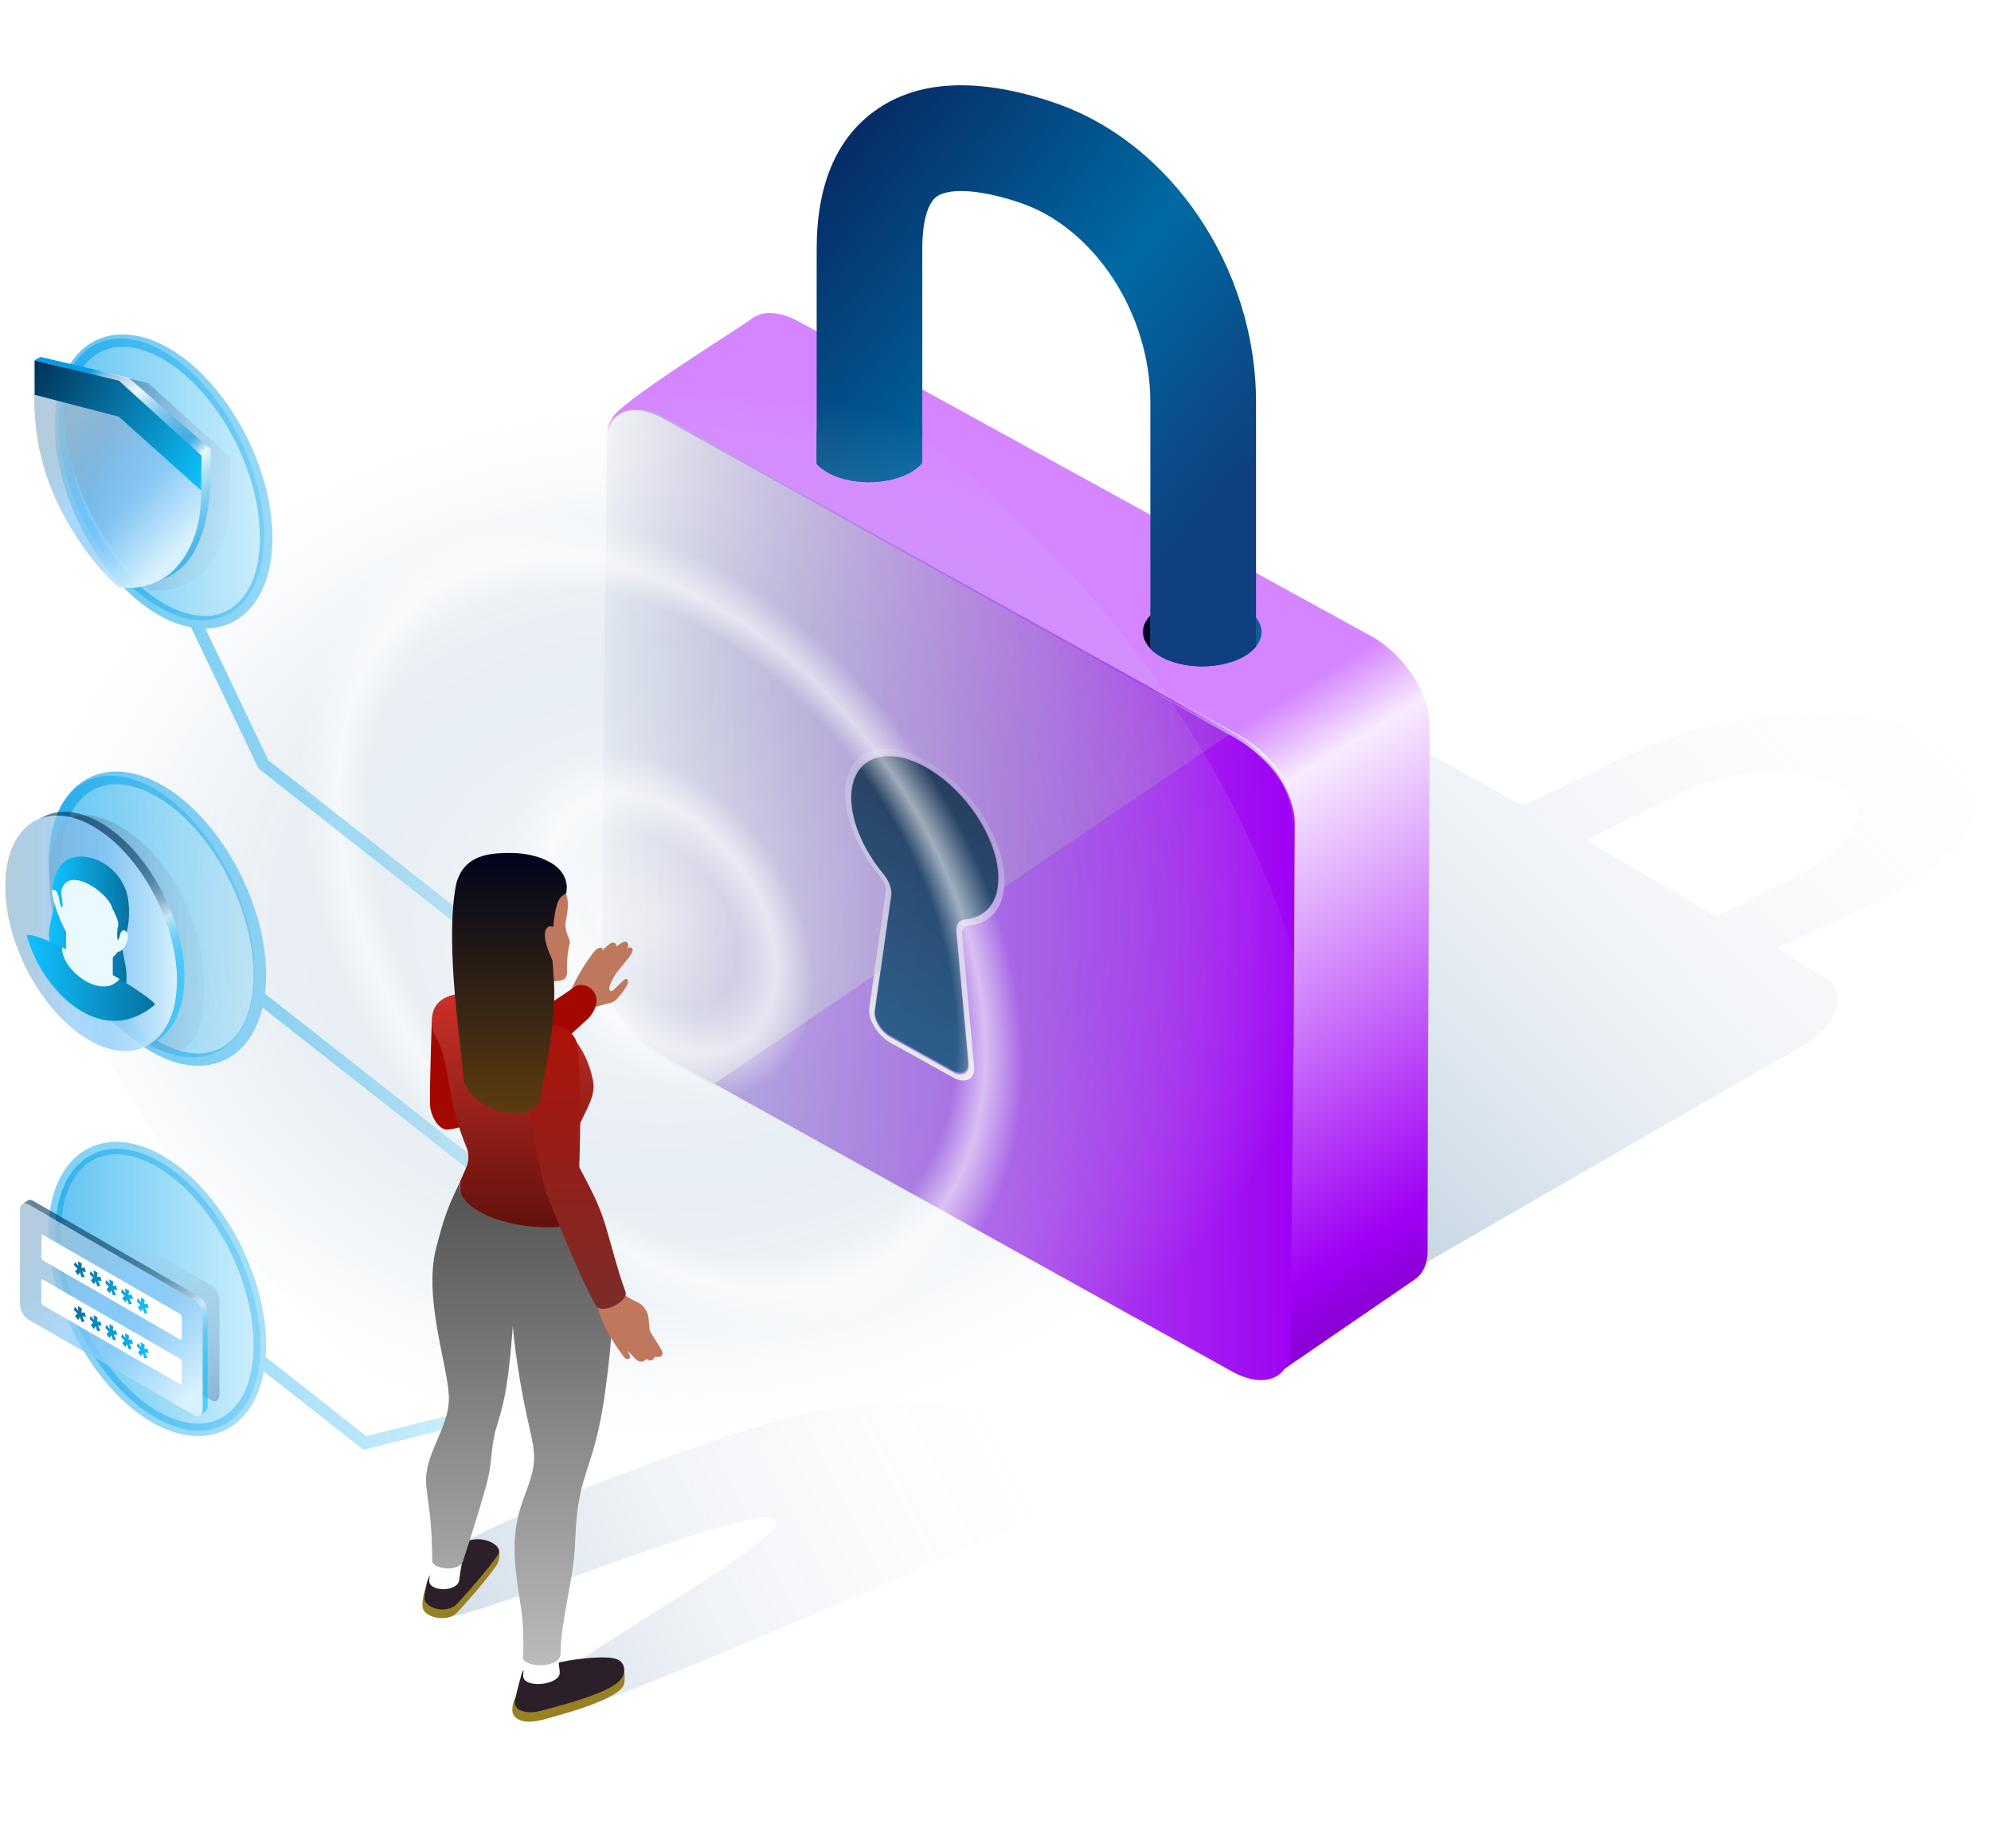 <svg width="584" height="542" viewBox="0 0 584 542" fill="none" xmlns="http://www.w3.org/2000/svg">
<g style="mix-blend-mode:multiply" filter="url(#filter0_f_237_366)">
<path d="M569.12 218.13C555.906 207.882 535.025 208.171 515.187 210.372C497.25 212.357 481.024 219.447 465.329 227.35L446.587 236.317L419.937 221.414C416.925 219.303 411.91 218.617 406.689 219.321C403.489 219.754 368.042 239.186 365.115 240.647C365.115 240.647 362.667 241.116 360.647 242C359.672 242.433 336.309 254.017 312.637 265.762L312.586 265.726C290.541 276.66 236.899 303.543 236.899 303.543C229.231 307.368 238.748 322.541 243.592 325.951L370.523 397.85L513.27 315.541L528.418 306.935C538.037 301.414 543.566 290.661 534.528 286.366L521.469 278.085L553.27 263.056C586.441 246.349 584.644 230.165 569.085 218.112L569.12 218.13ZM523.043 259.05L503.685 268.865L465.226 246.439L495.572 231.337C510.07 224.734 527.665 225.6 537.027 229.244C552.226 235.162 544.969 247.99 523.043 259.05Z" fill="url(#paint0_linear_237_366)" fill-opacity="0.6" style="mix-blend-mode:multiply"/>
</g>
<path d="M239.546 126.58C236.743 129.605 236.89 133.179 239.583 136.075C239.583 135.855 239.546 135.635 239.546 135.415V126.58Z" fill="url(#paint1_linear_237_366)"/>
<path d="M270.528 135.726C272.928 132.886 272.855 129.623 270.528 126.892V135.415C270.528 135.525 270.528 135.617 270.528 135.726Z" fill="url(#paint2_linear_237_366)"/>
<path d="M419.319 212.432C419.374 203.377 411.752 191.83 402.334 186.643L234.306 94.304C228.462 91.096 223.295 91.078 220.198 93.68C218.293 95.275 179.726 119.212 179.708 122.658C179.708 122.658 178.48 124.143 178.278 126.306C178.187 127.369 177.875 154.788 177.582 182.611L177.491 182.556C177.234 208.436 177.014 272.018 177.014 272.018C176.959 281.073 209.096 307.063 218.531 312.25L372.928 404.058C372.928 404.058 411.953 377.298 414.867 375.3C417.212 373.706 418.714 370.975 418.732 367.071L418.842 311.333H418.861L419.374 212.413L419.319 212.432Z" fill="url(#paint3_linear_237_366)"/>
<path d="M362.888 215.749L195.281 122.621C185.882 117.398 178.168 120.495 178.095 129.55L177.729 199.18H177.692L176.868 283.199C176.776 292.253 184.325 303.837 193.742 309.06L361.349 402.188C370.748 407.412 378.461 404.314 378.535 395.26L379.396 307.044L379.469 307.081L379.762 241.593C379.854 232.538 372.305 220.955 362.888 215.731V215.749Z" fill="url(#paint4_linear_237_366)"/>
<path d="M337.421 190.199V180.467C334.452 183.546 334.599 187.23 337.421 190.199Z" fill="url(#paint5_linear_237_366)"/>
<path d="M368.403 181.09V189.594C370.62 186.863 370.546 183.729 368.403 181.09Z" fill="url(#paint6_linear_237_366)"/>
<path d="M264.885 123.08C257.007 119.89 246.142 121.008 240.627 125.554C240.224 125.884 239.858 126.232 239.528 126.599V135.433C239.528 135.653 239.546 135.873 239.564 136.093C240.81 137.431 242.588 138.641 244.896 139.575C252.774 142.765 263.639 141.647 269.154 137.101C269.685 136.661 270.125 136.203 270.51 135.745C270.51 135.635 270.51 135.543 270.51 135.433V126.91C269.264 125.426 267.358 124.106 264.848 123.08H264.885Z" fill="url(#paint7_linear_237_366)"/>
<path d="M342.661 193.59C350.539 196.779 361.404 195.661 366.919 191.116C367.505 190.621 368 190.126 368.421 189.594V181.09C367.175 179.55 365.233 178.157 362.65 177.113C354.771 173.923 343.907 175.041 338.392 179.587C338.044 179.88 337.714 180.173 337.421 180.485V190.218C338.667 191.519 340.407 192.692 342.661 193.608V193.59Z" fill="url(#paint8_linear_237_366)"/>
<path d="M308.875 29.97C286.761 22.602 269.172 23.445 256.64 32.481C245.299 40.656 239.546 54.274 239.546 72.951V135.433C239.546 135.653 239.564 135.873 239.583 136.093C240.829 137.431 242.606 138.641 244.914 139.576C252.793 142.765 263.657 141.647 269.172 137.101C269.704 136.661 270.143 136.203 270.528 135.745C270.528 135.635 270.528 135.543 270.528 135.433V72.951C270.528 65.161 272.067 59.589 274.76 57.647C277.674 55.539 285.589 54.897 299.073 59.406C320.931 66.701 337.421 91.848 337.421 117.929V190.218C338.667 191.519 340.407 192.692 342.661 193.608C350.539 196.798 361.404 195.68 366.919 191.134C367.505 190.639 368 190.144 368.421 189.613V117.929C368.421 78.468 343.375 41.481 308.875 29.989V29.97Z" fill="url(#paint9_linear_237_366)"/>
<path d="M271.462 224.529C283.482 231.218 293.137 245.991 293.027 257.575C292.954 264.852 289.051 269.122 283.17 269.635C281.411 269.8 280.385 271.175 280.587 273.319L284.123 312.011C284.379 314.815 282.199 315.915 279.432 314.376L261.092 304.185C258.308 302.645 256.164 299.089 256.512 296.615L261.312 262.597C261.569 260.746 260.708 258.272 258.985 256.2C252.793 248.741 248.908 239.521 249.531 231.97C250.356 222.017 259.114 218.443 269.868 223.685C270.4 223.942 270.913 224.217 271.444 224.51M271.481 223.007C270.931 222.696 270.345 222.402 269.795 222.127C258.234 216.482 248.835 220.295 247.974 231.017C247.333 238.733 251.235 248.704 258.124 257.007C259.315 258.437 259.956 260.233 259.773 261.571L254.973 295.589C254.753 297.165 255.284 299.199 256.475 301.142C257.648 303.085 259.352 304.771 261.129 305.761L279.469 315.952C281.228 316.942 282.932 317.143 284.123 316.538C285.314 315.933 285.918 314.559 285.735 312.763L282.199 274.071C282.052 272.55 282.785 271.541 284.068 271.432C290.627 270.863 294.584 266.025 294.658 258.51C294.786 246.101 284.398 230.192 271.517 223.044L271.481 223.007Z" fill="url(#paint10_linear_237_366)"/>
<g filter="url(#filter1_f_237_366)">
<path d="M360.946 215.218L194.493 122.75C185.387 117.691 177.949 120.697 177.857 129.458L177.344 181.731H177.307L176.116 284.023C176.025 292.784 183.335 303.983 192.441 309.042L208.949 318.206L360.927 215.218H360.946Z" fill="url(#paint11_linear_237_366)"/>
</g>
<path d="M292.807 257.667C292.917 245.717 282.511 230.302 269.905 224.144C259.26 218.957 250.576 222.476 249.77 232.337C249.147 239.815 253.013 248.924 259.132 256.311C260.836 258.363 261.697 260.801 261.441 262.652L256.677 296.304C256.329 298.76 258.436 302.261 261.202 303.8L279.341 313.881C282.071 315.402 284.233 314.303 283.976 311.535L280.477 273.246C280.294 271.12 281.283 269.764 283.042 269.617C288.868 269.122 292.734 264.889 292.807 257.704V257.667Z" fill="url(#paint12_linear_237_366)"/>
<path style="mix-blend-mode:darken" opacity="0.38" d="M378.773 277.205C414.427 386.682 361.074 472.314 259.608 468.483C158.143 464.634 47.003 372.771 11.349 263.276C-24.305 153.799 29.048 68.149 130.514 71.998C231.979 75.847 343.119 167.71 378.773 277.205Z" fill="url(#paint13_radial_237_366)" fill-opacity="0.6"/>
<path opacity="0.56" d="M355.064 182.043L36.12 4.823C18.22 -5.111 3.563 0.791 3.398 18.02L2.72 150.536L2.647 150.499L1.071 310.435C0.906 327.664 15.27 349.695 33.17 359.647L352.115 536.849C370.015 546.801 384.654 540.881 384.837 523.652L386.486 355.78L386.614 355.835L387.164 231.237C387.329 214.008 372.965 191.977 355.064 182.025V182.043Z" fill="url(#paint14_radial_237_366)"/>
<g style="mix-blend-mode:multiply" filter="url(#filter2_f_237_366)">
<path d="M171.316 500.338C180.898 499.037 305.889 444.472 305.889 444.472C325.951 432.852 294.072 397.569 227.839 416.686C193.669 426.547 123.863 454.333 128.993 458.219C130.092 459.044 127.894 474.641 131.137 474.33C143.082 473.193 219.5 441.389 227.031 445.293C236.594 450.242 145.226 496.782 155.01 501.621C155.01 501.621 161.771 501.621 171.353 500.32L171.316 500.338Z" fill="url(#paint15_linear_237_366)" fill-opacity="0.6" style="mix-blend-mode:multiply"/>
</g>
<path d="M141.562 341.575L77.729 291.392C78.059 288.752 78.15 285.948 77.967 282.979C76.721 260.874 61.789 236.552 44.677 228.763C36.981 225.262 29.653 225.445 24.046 229.294C17.157 234.005 13.585 243.682 14.281 255.852C15.527 277.957 30.459 302.279 47.571 310.068C51.236 311.736 54.809 312.561 58.143 312.561C61.844 312.561 65.252 311.553 68.202 309.537C72.507 306.586 75.512 301.711 76.996 295.479L139.29 344.453L141.562 341.575ZM66.131 306.531C61.551 309.665 55.651 309.738 49.074 306.751C33.079 299.474 19.099 276.545 17.927 255.669C17.322 244.818 20.29 236.332 26.098 232.355C30.679 229.221 36.578 229.147 43.156 232.135C59.151 239.411 73.13 262.341 74.303 283.217C74.907 294.068 71.939 302.554 66.131 306.531Z" fill="url(#paint16_linear_237_366)"/>
<path d="M78.737 222.989L60.268 184.352C63.859 184.297 67.194 183.308 70.07 181.346C76.959 176.636 80.532 166.958 79.836 154.788C78.59 132.684 63.658 108.362 46.545 100.572C38.85 97.071 31.522 97.255 25.915 101.104C19.026 105.814 15.454 115.492 16.15 127.662C17.396 149.766 32.328 174.088 49.44 181.878C51.675 182.904 53.874 183.564 56.018 183.967L75.805 225.354L141.635 277.095L143.907 274.218L78.755 223.007L78.737 222.989ZM19.796 127.442C19.191 116.591 22.159 108.105 27.967 104.128C30.312 102.515 33.006 101.708 35.956 101.708C38.905 101.708 41.818 102.442 45.025 103.89C61.02 111.166 74.999 134.095 76.172 154.972C76.776 165.822 73.808 174.308 68 178.286C65.252 180.173 62.027 180.925 58.491 180.613L58.345 180.302L57.832 180.54C55.651 180.265 53.343 179.587 50.961 178.505C34.966 171.229 20.987 148.3 19.814 127.424L19.796 127.442Z" fill="url(#paint17_linear_237_366)"/>
<path d="M17.359 126.91C16.15 105.374 28.59 94.047 45.171 101.598C61.752 109.15 76.172 132.72 77.381 154.238C78.59 175.756 66.15 187.101 49.568 179.55C32.987 171.999 18.568 148.428 17.359 126.91Z" fill="url(#paint18_linear_237_366)"/>
<path d="M14.537 255.137C13.328 233.601 25.769 222.274 42.35 229.826C58.931 237.377 73.35 260.948 74.559 282.466C75.769 303.983 63.328 315.329 46.747 307.777C30.166 300.226 15.747 276.655 14.537 255.137Z" fill="url(#paint19_linear_237_366)"/>
<path d="M16.26 364.56C15.05 343.023 27.491 331.696 44.072 339.248C60.653 346.799 75.072 370.37 76.281 391.888C77.491 413.405 65.05 424.751 48.469 417.199C31.888 409.648 17.469 386.077 16.26 364.56Z" fill="url(#paint20_linear_237_366)"/>
<path d="M139.785 416.87L138.905 413.314L107.447 421.159L77.93 397.954C78.077 395.92 78.095 393.794 77.967 391.576C76.721 369.472 61.789 345.15 44.677 337.36C36.981 333.859 29.653 334.042 24.046 337.891C17.157 342.602 13.585 352.279 14.281 364.45C15.527 386.554 30.459 410.876 47.571 418.666C51.236 420.334 54.809 421.159 58.143 421.159C61.844 421.159 65.252 420.15 68.202 418.134C72.929 414.89 76.098 409.318 77.381 402.207L106.586 425.154L139.785 416.888V416.87ZM66.131 415.092C61.551 418.226 55.651 418.299 49.074 415.312C33.079 408.035 19.099 385.106 17.927 364.23C17.322 353.379 20.29 344.893 26.098 340.916C28.444 339.303 31.137 338.496 34.087 338.496C37.036 338.496 39.95 339.229 43.156 340.677C59.151 347.954 73.13 370.883 74.303 391.759C74.907 402.61 71.939 411.096 66.131 415.073V415.092Z" fill="url(#paint21_linear_237_366)"/>
<path style="mix-blend-mode:multiply" d="M67.56 144.616V144.506L67.744 134.334L43.541 112.394L18.77 106.382V116.518C18.55 128.212 20.987 141.005 28.59 154.11C36.212 167.215 43.394 172.897 43.486 172.934C43.541 172.952 47.407 173.648 51.95 172.347C54.754 171.541 57.813 169.983 60.415 167.05C67.231 159.352 67.542 149.968 67.634 144.579L67.524 144.488V144.598L67.56 144.616Z" fill="url(#paint22_linear_237_366)"/>
<path d="M37.733 110.745L11.862 104.659L10.14 105.649L34.783 111.643L58.876 133.49L58.693 143.608L58.803 143.699C58.711 149.051 58.4 158.399 51.602 166.06C49.019 168.975 45.959 170.533 43.174 171.321C46.912 170.533 51.309 168.81 54.552 165.162C61.349 157.501 61.642 142.71 61.642 142.71L61.826 131.713L37.733 110.745Z" fill="url(#paint23_linear_237_366)"/>
<path d="M10.14 105.667V115.822L10.36 115.877L12.339 116.39L34.874 122.237L58.949 143.809L59.132 133.637L34.929 111.698L10.159 105.686L10.14 105.667Z" fill="url(#paint24_linear_237_366)"/>
<path d="M58.913 143.773V143.883L34.838 122.2L12.32 116.353L10.342 115.84L10.14 115.785C9.92 127.479 12.357 140.272 19.961 153.377C27.582 166.482 34.764 172.164 34.856 172.2C34.911 172.219 38.777 172.915 43.321 171.614C46.124 170.807 49.184 169.25 51.785 166.317C58.601 158.619 58.913 149.235 59.004 143.846L58.894 143.754L58.913 143.773Z" fill="url(#paint25_linear_237_366)"/>
<path opacity="0.6" d="M58.913 143.773V143.883L34.838 122.2L12.32 116.353L10.342 115.84L10.14 115.785C9.92 127.479 12.357 140.272 19.961 153.377C27.582 166.482 34.764 172.164 34.856 172.2C34.911 172.219 38.777 172.915 43.321 171.614C46.124 170.807 49.184 169.25 51.785 166.317C58.601 158.619 58.913 149.235 59.004 143.846L58.894 143.754L58.913 143.773Z" fill="url(#paint26_linear_237_366)"/>
<path opacity="0.6" d="M58.913 143.773V143.883L34.838 122.2L12.32 116.353L10.342 115.84L10.14 115.785C9.92 127.479 12.357 140.272 19.961 153.377C27.582 166.482 34.764 172.164 34.856 172.2C34.911 172.219 38.777 172.915 43.321 171.614C46.124 170.807 49.184 169.25 51.785 166.317C58.601 158.619 58.913 149.235 59.004 143.846L58.894 143.754L58.913 143.773Z" fill="url(#paint27_linear_237_366)"/>
<path d="M136.193 454.902C138.557 453.783 142.716 452.226 144.64 452.83C147.113 453.619 146.673 457.266 145.886 458.641C144.182 461.646 134.361 472.9 133.409 473.523C130.202 475.631 124.651 474.202 124.028 471.654C123.826 470.829 123.753 468.171 125.384 464.267C125.695 463.534 135.369 455.286 136.212 454.883L136.193 454.902Z" fill="#988024"/>
<path d="M136.193 452.299C141.617 449.696 147.59 453.288 146.179 455.744C144.475 458.75 134.306 470.334 133.335 470.994C130.129 473.102 125.164 471.635 124.541 469.088C124.413 468.519 124.724 466.43 125.109 464.597C125.457 462.929 126.263 461.39 127.436 460.143C130.331 457.027 135.516 452.628 136.175 452.317L136.193 452.299Z" fill="#2B1F29"/>
<path d="M127.564 454.205H136.065C135.882 456.973 135.076 459.924 134.709 463.314C134.306 467.035 125.567 466.852 125.897 463.424C126.153 460.73 127.179 457.229 127.564 454.205Z" fill="white"/>
<path d="M151.73 497.167C155.614 493.538 178.407 487.984 180.202 487.581C182.034 487.16 182.822 488.626 183.097 490.129C183.262 491.082 183.372 493.318 182.877 494.363C181.521 497.167 172.819 500.54 164.849 502.757C161.514 503.692 158.656 504.664 156.091 504.883C152.921 505.158 150.668 503.967 150.301 501.951C150.191 501.383 150.301 498.505 151.73 497.167Z" fill="#988024"/>
<path d="M153.324 490.092C153.819 489.158 161.386 488.113 161.386 488.113C162.98 487.728 166.607 486.94 168.586 486.702C174.028 486.005 179.854 485.584 181.76 487.013C183.005 487.948 183.408 489.524 182.877 491.009C181.943 493.63 178.956 496.526 158.234 501.804C156.036 502.373 153.966 502.171 152.573 501.548C151.419 501.053 150.796 499.825 151.052 498.597C151.62 495.903 152.958 490.771 153.324 490.092Z" fill="#2B1F29"/>
<path d="M161.129 478.051C160.763 478.014 160.415 478.032 160.067 477.977C159.645 477.904 159.242 477.702 158.821 477.611C158.106 477.446 156.64 477.666 155.999 478.051C155.853 479.975 154.332 481.368 154.204 483.292C154.02 485.767 153.599 489.872 153.452 491.137C152.921 495.298 163.914 494.345 164.171 490.697C164.189 490.294 164.171 489.909 164.116 489.524C163.786 487.82 163.841 485.767 163.841 484.044C163.841 481.753 164.427 478.472 161.129 478.069V478.051Z" fill="white"/>
<path d="M174.706 278.617C175.384 277.847 177.033 277.554 176.703 278.69C177.289 278.397 179.158 275.757 180.349 276.6C180.679 276.839 180.843 277.554 180.843 277.554C181.613 277.004 182.236 276.49 182.914 276.234C183.573 275.977 184.141 276.307 184.288 277.004C184.38 277.517 183.757 278.36 184.068 278.122C184.379 277.865 184.838 277.755 185.167 277.938C186.651 278.782 183.848 281.458 181.063 284.995C180.385 285.856 177.71 290.109 179.158 290.64C179.909 290.933 182.969 286.883 183.702 287.103C185.296 287.524 182.859 290.878 181.027 292.895C180.495 293.481 179.799 293.921 179.03 294.123C177.124 294.617 173.79 295.387 172.251 296.322C171.976 296.487 171.683 296.597 171.371 296.689C169.795 297.11 166.864 294.563 166.846 292.84C166.846 292.363 166.901 291.868 167.065 291.41C168.201 288.331 171.738 281.971 174.706 278.598V278.617Z" fill="#BF775E"/>
<path d="M126.593 299.97C127.912 298.76 144.621 299.878 155.761 297.129C158.839 296.377 168.513 289.431 168.824 289.192C172.306 287.488 178.297 292.07 172.654 298.595C168.421 302.426 141.946 326.674 138.832 328.379C137.623 330.248 132.144 331.403 130.789 331.238C128.462 330.908 126.226 327.261 126.117 323.705C125.988 319.673 126.63 299.951 126.63 299.951L126.593 299.97Z" fill="#A30800"/>
<path d="M136.597 291.392C130.147 291.392 125.329 294.324 126.978 302.554C132.584 311.59 130.239 319.416 136.084 334.592C136.303 335.142 136.597 335.82 136.871 336.553C137.623 338.46 137.549 340.586 136.725 342.455L134.984 346.451C133.775 355.102 144.548 361.389 148.341 363.075C152.83 365.073 153.856 365.714 157.868 364.908C164.849 363.515 169.026 362.983 172.214 361.095C172.965 360.656 173.698 360.087 173.991 359.281C174.358 358.218 173.863 357.063 173.423 356.018C170.602 349.548 168.934 342.584 168.495 335.527C168.201 330.707 173.79 324.511 174.101 319.141C174.376 316.502 171.701 306.476 166.058 302.7C162.503 300.318 142.789 291.41 136.597 291.373V291.392Z" fill="url(#paint28_linear_237_366)"/>
<path d="M178.004 404.278C175.292 427.262 171.28 429.865 169.521 441.962C168.953 445.902 168.824 449.879 168.605 453.857C168.037 464.048 164.592 474.806 164.409 485.015C164.336 489.323 153.837 489.194 153.398 486.189C153.672 480.598 153.471 475.759 152.775 471.196C151.236 461.042 149.532 452.207 152.756 441.888C154.149 437.379 156.384 433.035 156.64 428.325C156.805 424.971 155.981 421.672 155.23 418.391C152.994 408.695 151.382 398.853 150.393 388.955C150.393 388.955 149.806 398.688 148.506 406.752C147.48 413.186 145.739 418.079 145.391 419.326C144.182 423.706 144.237 428.325 143.321 432.761C142.148 438.424 136.01 457.156 136.01 457.156C135.424 461.39 126.776 460.199 126.776 457.761C126.776 457.761 126.794 452.061 126.3 446.287C125.842 441.155 124.852 436.06 124.944 433.677C125.255 425.631 131.393 418.647 131.668 410.601C131.961 402.078 123.991 381.165 127.93 365.989C130.166 357.448 130.898 354.992 135.003 346.414C132.126 357.173 161.514 364.358 174.339 356.788C181.1 379.498 179.872 388.46 178.022 404.278H178.004Z" fill="url(#paint29_linear_237_366)"/>
<path d="M183.335 379.736C183.921 380.542 187.183 381.99 187.183 381.99C188.887 382.907 190.004 384.593 190.206 386.517L190.591 390.293C191.47 391.741 192.496 393.409 193.779 395.425C194.933 397.24 194.237 398.248 192.001 397.9C191.781 398.999 190.334 399.347 189.638 398.449C189.033 399.512 187.439 399.659 186.377 398.523C185.992 398.101 184.031 396.048 184.031 396.048C184.031 396.048 185.241 398.193 184.691 398.394C183.683 398.761 183.189 398.303 182.676 397.533C182.071 396.617 181.393 395.718 180.788 394.802C179.524 392.914 178.333 390.99 177.381 388.955C176.19 386.426 175.384 383.731 174.559 381.037C174.431 380.561 182.639 378.838 183.317 379.773L183.335 379.736Z" fill="#BF775E"/>
<path d="M169.392 306.879C170.858 317.895 169.905 342.235 169.905 342.235C169.905 342.235 171.261 344.911 172.635 347.514C174.614 351.29 176.318 355.194 177.564 359.263C179.543 365.769 181.027 372.129 183.445 378.783C184.526 381.789 176.135 385.876 174.669 382.632C170.107 374.769 161.258 352.884 159.938 348.797C158.234 343.518 154.314 322.495 154.46 317.217C154.588 311.938 154.405 306.018 158.216 302.371C162.338 298.448 168.751 301.747 169.429 306.861L169.392 306.879Z" fill="url(#paint30_linear_237_366)"/>
<path d="M166.204 268.902C166.058 269.746 165.783 270.607 165.856 271.45C166.095 274.859 167.579 275.299 167.011 277.169C166.498 278.8 166.259 282.246 166.314 284.39C166.351 285.362 166.333 286.48 165.582 287.084C165.233 287.378 164.775 287.488 164.317 287.561C162.045 287.983 159.7 287.781 157.392 287.579C151.639 287.084 144.328 250.354 160.03 257.062C164.097 258.785 167.725 260.49 166.204 268.884V268.902Z" fill="#BF775E"/>
<path d="M161.917 277.59C161.844 286.92 164.849 292.436 158.656 320.259C159.883 329.332 140.554 328.617 136.01 317.033C135.772 309.537 130.184 277.444 133.83 259.115C135.625 252.553 140.462 250.519 146.838 250.207C151.675 249.969 155.981 250.299 160.36 252.37C167.102 255.541 166.388 260.765 166.058 261.974C166.058 261.974 165.068 262.451 164.336 263.294C162.32 265.603 161.935 275.776 161.917 277.59Z" fill="url(#paint31_linear_237_366)"/>
<path d="M162.998 272.202C160.488 270.442 157.85 272.806 161.99 281.439C162.522 282.521 163.401 282.484 163.621 281.696C164.171 279.973 164.537 273.283 162.98 272.202H162.998Z" fill="#BF775E"/>
<path d="M297.919 179.862L313.712 188.33L329.451 196.871C339.949 202.553 350.392 208.363 360.836 214.136H360.799C364.537 215.969 367.926 218.334 370.949 221.156C373.954 223.979 376.537 227.351 378.223 231.182C379.066 233.088 379.652 235.104 379.982 237.175C380.33 239.247 380.275 241.354 380.257 243.371L380.165 255.559C379.964 271.817 379.725 288.074 379.341 304.332C379.121 288.074 379.029 271.798 378.993 255.541V243.352C379.029 241.299 379.066 239.32 378.718 237.377C378.406 235.434 377.82 233.528 377.014 231.714C375.402 228.084 372.91 224.895 370.015 222.164C367.12 219.433 363.786 217.069 360.249 215.291H360.213V215.273C349.806 209.426 339.363 203.616 329.011 197.696L313.456 188.825L297.937 179.862H297.919Z" fill="url(#paint32_linear_237_366)"/>
<path style="mix-blend-mode:multiply" d="M14.592 261.589C13.585 243.591 19.008 234.793 32.859 241.098C46.71 247.403 58.784 267.106 59.792 285.105C60.8 303.104 56.512 312.818 42.661 306.513C28.81 300.208 15.618 279.588 14.592 261.589Z" fill="url(#paint33_linear_237_366)"/>
<path style="mix-blend-mode:multiply" d="M13.236 382.521L61.972 410.638C63.31 411.407 64.372 410.601 64.372 408.823V381.532C64.372 379.754 63.291 377.701 61.972 376.931L13.236 348.815C11.899 348.045 10.836 348.852 10.836 350.63V377.921C10.836 379.699 11.917 381.752 13.236 382.521Z" fill="url(#paint34_linear_237_366)"/>
<path opacity="0.6" d="M58.473 380.286L9.737 352.169C9.059 351.785 8.455 351.803 8.033 352.133L6.641 353.123H6.659C7.08 352.848 7.667 352.848 8.29 353.196L57.025 381.312C58.363 382.082 59.425 384.135 59.425 385.913V413.204C59.425 414.084 59.151 414.725 58.729 415.055L60.122 414.065C60.598 413.754 60.891 413.094 60.891 412.159V384.868C60.891 383.09 59.81 381.037 58.473 380.267V380.286Z" fill="url(#paint35_linear_237_366)"/>
<path d="M8.271 386.921L57.007 415.037C58.345 415.807 59.407 415 59.407 413.222V385.931C59.407 384.153 58.326 382.1 57.007 381.33L8.271 353.214C6.934 352.445 5.871 353.251 5.871 355.029V382.32C5.871 384.098 6.952 386.151 8.271 386.921Z" fill="url(#paint36_linear_237_366)"/>
<path opacity="0.6" d="M8.271 386.921L57.007 415.037C58.345 415.807 59.407 415 59.407 413.222V385.931C59.407 384.153 58.326 382.1 57.007 381.33L8.271 353.214C6.934 352.445 5.871 353.251 5.871 355.029V382.32C5.871 384.098 6.952 386.151 8.271 386.921Z" fill="url(#paint37_linear_237_366)"/>
<path opacity="0.6" d="M8.271 386.921L57.007 415.037C58.345 415.807 59.407 415 59.407 413.222V385.931C59.407 384.153 58.326 382.1 57.007 381.33L8.271 353.214C6.934 352.445 5.871 353.251 5.871 355.029V382.32C5.871 384.098 6.952 386.151 8.271 386.921Z" fill="url(#paint38_linear_237_366)"/>
<path d="M12.797 369.747L52.573 392.676C52.885 392.859 53.141 392.951 53.324 392.676C53.361 392.639 53.324 392.566 53.324 392.511V386.481C53.324 386.022 53.031 385.473 52.683 385.271L12.595 362.14C12.595 362.14 12.54 362.085 12.504 362.104C12.192 362.159 12.192 362.434 12.192 362.855L12.101 368.647C12.101 369.105 12.43 369.563 12.797 369.765V369.747Z" fill="white"/>
<path d="M12.705 382.852L52.555 405.799C52.866 405.982 53.251 406.166 53.324 405.799C53.324 405.744 53.324 405.689 53.324 405.634V399.604C53.324 399.146 53.031 398.596 52.683 398.394L12.595 375.263C12.595 375.263 12.54 375.227 12.504 375.227C12.192 375.099 12.119 375.502 12.119 375.942V381.66C12.101 382.118 12.339 382.668 12.705 382.87V382.852Z" fill="white"/>
<path d="M41.873 383.695L41.379 384.611L40.444 383.438L41.159 382.705L40.096 381.623L40.444 380.725L41.397 381.898L41.269 380.505L42.441 381.184L42.313 382.43L43.266 382.375L43.614 383.658L42.569 383.53L43.266 385.088L42.35 385.179L41.837 383.676L41.873 383.695ZM37.275 381.019L36.78 381.935L35.846 380.762L36.56 380.029L35.497 378.947L35.846 378.049L36.798 379.222L36.67 377.829L37.843 378.508L37.714 379.754L38.667 379.699L39.015 380.982L37.971 380.854L38.667 382.412L37.751 382.503L37.238 381L37.275 381.019ZM32.657 378.361L32.163 379.277L31.228 378.104L31.943 377.371L30.88 376.29L31.228 375.392L32.181 376.565L32.053 375.172L33.225 375.85L33.097 377.096L34.05 377.041L34.398 378.324L33.354 378.196L34.05 379.754L33.134 379.846L32.621 378.343L32.657 378.361ZM28.059 375.722L27.564 376.638L26.63 375.465L27.344 374.732L26.282 373.65L26.63 372.752L27.582 373.925L27.454 372.532L28.627 373.211L28.498 374.457L29.451 374.402L29.799 375.685L28.755 375.557L29.451 377.115L28.535 377.206L28.022 375.703L28.059 375.722ZM23.442 373.064L22.947 373.98L22.013 372.807L22.727 372.074L21.665 370.993L22.013 370.095L22.965 371.268L22.837 369.875L24.01 370.553L23.881 371.799L24.834 371.744L25.182 373.027L24.138 372.899L24.834 374.457L23.918 374.549L23.405 373.046L23.442 373.064ZM41.873 396.836L41.379 397.753L40.444 396.58L41.159 395.846L40.096 394.765L40.444 393.867L41.397 395.04L41.269 393.647L42.441 394.325L42.313 395.572L43.266 395.517L43.614 396.8L42.569 396.671L43.266 398.229L42.35 398.321L41.837 396.818L41.873 396.836ZM37.275 394.179L36.78 395.095L35.846 393.922L36.56 393.189L35.497 392.107L35.846 391.209L36.798 392.382L36.67 390.989L37.843 391.668L37.714 392.914L38.667 392.859L39.015 394.142L37.971 394.014L38.667 395.572L37.751 395.663L37.238 394.16L37.275 394.179ZM32.657 391.503L32.163 392.419L31.228 391.246L31.943 390.513L30.88 389.431L31.228 388.533L32.181 389.706L32.053 388.313L33.225 388.992L33.097 390.238L34.05 390.183L34.398 391.466L33.354 391.338L34.05 392.896L33.134 392.987L32.621 391.484L32.657 391.503ZM28.059 388.863L27.564 389.78L26.63 388.607L27.344 387.873L26.282 386.792L26.63 385.894L27.582 387.067L27.454 385.674L28.627 386.352L28.498 387.599L29.451 387.544L29.799 388.827L28.755 388.698L29.451 390.256L28.535 390.348L28.022 388.845L28.059 388.863ZM23.442 386.206L22.947 387.122L22.013 385.949L22.727 385.216L21.665 384.134L22.013 383.236L22.965 384.409L22.837 383.016L24.01 383.695L23.881 384.941L24.834 384.886L25.182 386.169L24.138 386.041L24.834 387.599L23.918 387.69L23.405 386.187L23.442 386.206Z" fill="url(#paint39_linear_237_366)"/>
<path d="M1.657 262.267C0.65 244.268 11.056 234.793 24.907 241.098C38.759 247.403 50.833 267.106 51.84 285.105C52.848 303.103 42.441 312.579 28.59 306.274C14.739 299.969 2.665 280.266 1.657 262.267Z" fill="url(#paint40_linear_237_366)"/>
<path opacity="0.6" d="M1.657 262.267C0.65 244.268 11.056 234.793 24.907 241.098C38.759 247.403 50.833 267.106 51.84 285.105C52.848 303.103 42.441 312.579 28.59 306.274C14.739 299.969 2.665 280.266 1.657 262.267Z" fill="url(#paint41_linear_237_366)"/>
<path opacity="0.6" d="M1.657 262.267C0.65 244.268 11.056 234.793 24.907 241.098C38.759 247.403 50.833 267.106 51.84 285.105C52.848 303.103 42.441 312.579 28.59 306.274C14.739 299.969 2.665 280.266 1.657 262.267Z" fill="url(#paint42_linear_237_366)"/>
<path opacity="0.6" d="M54.021 284.023C53.013 266.025 40.939 246.321 27.088 240.016C21.096 237.285 15.747 237.524 11.697 240.108C15.417 238.642 19.924 238.843 24.907 241.098C38.759 247.403 50.833 267.106 51.84 285.105C52.408 295.314 49.312 302.774 43.98 306.183C50.613 303.562 54.68 295.552 54.021 284.023Z" fill="url(#paint43_linear_237_366)"/>
<path d="M15.93 264.1C15.49 262.047 15.692 260.233 18.073 262.139C22.544 265.31 19.814 263.532 23.497 265.053C26.062 266.501 38.117 270.992 36.212 274.969C34.929 279.331 38.026 283.125 36.853 289.705C33.5 293.078 22.104 282.319 17.487 280.284C11.423 275.354 15.966 269.489 15.93 264.1Z" fill="url(#paint44_linear_237_366)"/>
<path d="M7.813 274.236C12.485 272.953 46.93 293.389 45.355 294.709C29.213 308.162 11.899 289.797 7.813 274.236Z" fill="url(#paint45_linear_237_366)"/>
<path d="M35.058 287.102C29.799 293.536 17.872 284.408 18.22 277.865C18.22 277.718 35.131 287.011 35.058 287.102Z" fill="#EAF9FF"/>
<path d="M33.079 280.284C33.079 282.19 33.079 284.536 33.079 286.626C33.079 291.061 19.374 283.382 19.374 278.873C19.374 276.93 19.374 274.529 19.374 272.385L33.079 280.302V280.284Z" fill="#EAF9FF"/>
<path d="M15.215 261.552C15.27 260.947 15.637 260.782 16.058 260.892C17.909 242.582 38.374 262.744 36.432 272.641C39.217 274.584 36.011 279.386 34.581 279.111C26.135 290.292 16.278 269.745 15.215 261.552Z" fill="#EAF9FF"/>
<path d="M18.092 253.414C22.764 248.741 32.474 251.747 36.303 259.646C38.41 263.587 38.044 270.57 37.11 273.374C36.432 272.33 35.626 272.861 35.296 273.796C34.288 278.341 34.105 273.393 34.691 271.248C34.783 269.929 33.739 267.986 32.987 266.464C31.98 261.846 19.484 253.158 17.945 261.571C18.055 263.11 18.733 266.336 18.11 266.08C17.066 265.126 17.725 261.094 15.527 260.893C15.179 259.976 15.985 255.98 18.092 253.396V253.414Z" fill="url(#paint46_linear_237_366)"/>
<defs>
<filter id="filter0_f_237_366" x="230.016" y="205.128" width="353.821" height="196.722" filterUnits="userSpaceOnUse" color-interpolation-filters="sRGB">
<feFlood flood-opacity="0" result="BackgroundImageFix"/>
<feBlend mode="normal" in="SourceGraphic" in2="BackgroundImageFix" result="shape"/>
<feGaussianBlur stdDeviation="2" result="effect1_foregroundBlur_237_366"/>
</filter>
<filter id="filter1_f_237_366" x="169.316" y="113.493" width="198.43" height="211.513" filterUnits="userSpaceOnUse" color-interpolation-filters="sRGB">
<feFlood flood-opacity="0" result="BackgroundImageFix"/>
<feBlend mode="normal" in="SourceGraphic" in2="BackgroundImageFix" result="shape"/>
<feGaussianBlur stdDeviation="3.4" result="effect1_foregroundBlur_237_366"/>
</filter>
<filter id="filter2_f_237_366" x="124.725" y="407.115" width="191.109" height="98.506" filterUnits="userSpaceOnUse" color-interpolation-filters="sRGB">
<feFlood flood-opacity="0" result="BackgroundImageFix"/>
<feBlend mode="normal" in="SourceGraphic" in2="BackgroundImageFix" result="shape"/>
<feGaussianBlur stdDeviation="2" result="effect1_foregroundBlur_237_366"/>
</filter>
<linearGradient id="paint0_linear_237_366" x1="554.25" y1="191.194" x2="310.697" y2="430.26" gradientUnits="userSpaceOnUse">
<stop stop-color="#BAC1DC" stop-opacity="0"/>
<stop offset="0.13" stop-color="#AEBAD6" stop-opacity="0.06"/>
<stop offset="0.35" stop-color="#8FA8C8" stop-opacity="0.23"/>
<stop offset="0.61" stop-color="#5D8AB1" stop-opacity="0.5"/>
<stop offset="0.91" stop-color="#186292" stop-opacity="0.88"/>
<stop offset="1" stop-color="#025588"/>
</linearGradient>
<linearGradient id="paint1_linear_237_366" x1="237.476" y1="131.327" x2="272.305" y2="131.327" gradientUnits="userSpaceOnUse">
<stop stop-color="#00041C"/>
<stop offset="1" stop-color="#115E9E"/>
</linearGradient>
<linearGradient id="paint2_linear_237_366" x1="237.476" y1="131.309" x2="272.305" y2="131.309" gradientUnits="userSpaceOnUse">
<stop stop-color="#00041C"/>
<stop offset="1" stop-color="#115E9E"/>
</linearGradient>
<linearGradient id="paint3_linear_237_366" x1="248.744" y1="160.782" x2="391.254" y2="389.09" gradientUnits="userSpaceOnUse">
<stop offset="0.39" stop-color="#D485FF"/>
<stop offset="0.47" stop-color="#F8EBFF"/>
<stop offset="0.94" stop-color="#9F00F5"/>
<stop offset="1" stop-color="#8C00D8"/>
</linearGradient>
<linearGradient id="paint4_linear_237_366" x1="176.684" y1="263.422" x2="379.964" y2="261.426" gradientUnits="userSpaceOnUse">
<stop stop-color="#BAC1DC"/>
<stop offset="1" stop-color="#9F00F5"/>
</linearGradient>
<linearGradient id="paint5_linear_237_366" x1="335.222" y1="185.342" x2="370.07" y2="185.342" gradientUnits="userSpaceOnUse">
<stop stop-color="#00041C"/>
<stop offset="1" stop-color="#115E9E"/>
</linearGradient>
<linearGradient id="paint6_linear_237_366" x1="335.222" y1="185.342" x2="370.07" y2="185.342" gradientUnits="userSpaceOnUse">
<stop stop-color="#00041C"/>
<stop offset="1" stop-color="#115E9E"/>
</linearGradient>
<linearGradient id="paint7_linear_237_366" x1="-36.159" y1="131.309" x2="272.305" y2="131.309" gradientUnits="userSpaceOnUse">
<stop stop-color="#00041C"/>
<stop offset="1" stop-color="#115E9E"/>
</linearGradient>
<linearGradient id="paint8_linear_237_366" x1="335.222" y1="185.342" x2="370.07" y2="185.342" gradientUnits="userSpaceOnUse">
<stop stop-color="#00041C"/>
<stop offset="1" stop-color="#115E9E"/>
</linearGradient>
<linearGradient id="paint9_linear_237_366" x1="211.972" y1="29.879" x2="358.076" y2="147.44" gradientUnits="userSpaceOnUse">
<stop stop-color="#09134F"/>
<stop offset="0.65" stop-color="#006AA3"/>
<stop offset="1" stop-color="#0F3F7E"/>
</linearGradient>
<linearGradient id="paint10_linear_237_366" x1="288.447" y1="232.428" x2="250.865" y2="300.067" gradientUnits="userSpaceOnUse">
<stop stop-color="#EAF9FF" stop-opacity="0.2"/>
<stop offset="1" stop-color="#FEF7EB"/>
</linearGradient>
<linearGradient id="paint11_linear_237_366" x1="174.449" y1="219.47" x2="378.919" y2="217.474" gradientUnits="userSpaceOnUse">
<stop stop-color="#FEFEFE" stop-opacity="0.9"/>
<stop offset="0.15" stop-color="#E8E9EB" stop-opacity="0.71"/>
<stop offset="0.29" stop-color="#D6D7DB" stop-opacity="0.56"/>
<stop offset="0.43" stop-color="#C6C8CE" stop-opacity="0.43"/>
<stop offset="0.57" stop-color="#BBBCC4" stop-opacity="0.33"/>
<stop offset="0.71" stop-color="#B2B4BC" stop-opacity="0.26"/>
<stop offset="0.86" stop-color="#ADAFB8" stop-opacity="0.21"/>
<stop offset="1" stop-color="#ACAEB7" stop-opacity="0.2"/>
</linearGradient>
<linearGradient id="paint12_linear_237_366" x1="307.978" y1="197.237" x2="227.774" y2="341.605" gradientUnits="userSpaceOnUse">
<stop stop-color="#00041C"/>
<stop offset="1" stop-color="#115E9E"/>
</linearGradient>
<radialGradient id="paint13_radial_237_366" cx="0" cy="0" r="1" gradientUnits="userSpaceOnUse" gradientTransform="translate(195.061 270.244) scale(196.537 157.289)">
<stop stop-color="white"/>
<stop offset="0.01" stop-color="#FAFBFC"/>
<stop offset="0.11" stop-color="#D7E2EC"/>
<stop offset="0.21" stop-color="#BCCFDE"/>
<stop offset="0.31" stop-color="#A8C1D5"/>
<stop offset="0.41" stop-color="#9CB8CF"/>
<stop offset="0.51" stop-color="#99B6CE"/>
<stop offset="0.57" stop-color="#9BB7CF" stop-opacity="0.98"/>
<stop offset="0.64" stop-color="#A2BCD2" stop-opacity="0.91"/>
<stop offset="0.71" stop-color="#AEC5D8" stop-opacity="0.79"/>
<stop offset="0.79" stop-color="#BED1E0" stop-opacity="0.63"/>
<stop offset="0.87" stop-color="#D4E0EA" stop-opacity="0.42"/>
<stop offset="0.95" stop-color="#EDF2F6" stop-opacity="0.17"/>
<stop offset="1" stop-color="white" stop-opacity="0"/>
</radialGradient>
<radialGradient id="paint14_radial_237_366" cx="0" cy="0" r="1" gradientUnits="userSpaceOnUse" gradientTransform="translate(194.136 270.838) rotate(-35.01) scale(235.152 352.773)">
<stop offset="0.08" stop-color="white" stop-opacity="0"/>
<stop offset="0.12" stop-color="white"/>
<stop offset="0.16" stop-color="white" stop-opacity="0"/>
<stop offset="0.31" stop-color="white" stop-opacity="0"/>
<stop offset="0.34" stop-color="white"/>
<stop offset="0.38" stop-color="white" stop-opacity="0"/>
<stop offset="0.53" stop-color="white" stop-opacity="0"/>
</radialGradient>
<linearGradient id="paint15_linear_237_366" x1="30.66" y1="542.164" x2="293.283" y2="411.075" gradientUnits="userSpaceOnUse">
<stop stop-color="#025588"/>
<stop offset="0.09" stop-color="#186292" stop-opacity="0.88"/>
<stop offset="0.39" stop-color="#5D8AB1" stop-opacity="0.5"/>
<stop offset="0.65" stop-color="#8FA8C8" stop-opacity="0.23"/>
<stop offset="0.87" stop-color="#AEBAD6" stop-opacity="0.06"/>
<stop offset="1" stop-color="#BAC1DC" stop-opacity="0"/>
</linearGradient>
<linearGradient id="paint16_linear_237_366" x1="14.189" y1="285.38" x2="141.562" y2="285.38" gradientUnits="userSpaceOnUse">
<stop stop-color="#04A0E9" stop-opacity="0.63"/>
<stop offset="1" stop-color="#07AAF0" stop-opacity="0.2"/>
</linearGradient>
<linearGradient id="paint17_linear_237_366" x1="16.058" y1="187.578" x2="143.889" y2="187.578" gradientUnits="userSpaceOnUse">
<stop stop-color="#04A0E9" stop-opacity="0.63"/>
<stop offset="1" stop-color="#07AAF0" stop-opacity="0.2"/>
</linearGradient>
<linearGradient id="paint18_linear_237_366" x1="17.267" y1="140.583" x2="77.472" y2="140.583" gradientUnits="userSpaceOnUse">
<stop stop-color="#04A0E9" stop-opacity="0.63"/>
<stop offset="1" stop-color="#07AAF0" stop-opacity="0.2"/>
</linearGradient>
<linearGradient id="paint19_linear_237_366" x1="14.464" y1="268.811" x2="74.669" y2="268.811" gradientUnits="userSpaceOnUse">
<stop stop-color="#04A0E9" stop-opacity="0.63"/>
<stop offset="1" stop-color="#07AAF0" stop-opacity="0.2"/>
</linearGradient>
<linearGradient id="paint20_linear_237_366" x1="16.186" y1="378.233" x2="76.373" y2="378.233" gradientUnits="userSpaceOnUse">
<stop stop-color="#04A0E9" stop-opacity="0.63"/>
<stop offset="1" stop-color="#07AAF0" stop-opacity="0.2"/>
</linearGradient>
<linearGradient id="paint21_linear_237_366" x1="-36.159" y1="379.992" x2="139.785" y2="379.992" gradientUnits="userSpaceOnUse">
<stop stop-color="#04A0E9" stop-opacity="0.63"/>
<stop offset="1" stop-color="#07AAF0" stop-opacity="0.2"/>
</linearGradient>
<linearGradient id="paint22_linear_237_366" x1="80.037" y1="153.322" x2="28.019" y2="138.175" gradientUnits="userSpaceOnUse">
<stop stop-color="#BAC1DC" stop-opacity="0"/>
<stop offset="0.15" stop-color="#B0BBD7" stop-opacity="0.05"/>
<stop offset="0.4" stop-color="#96ACCB" stop-opacity="0.19"/>
<stop offset="0.7" stop-color="#6D93B8" stop-opacity="0.42"/>
<stop offset="1" stop-color="#3C77A2" stop-opacity="0.69"/>
</linearGradient>
<linearGradient id="paint23_linear_237_366" x1="13.328" y1="109.058" x2="59.848" y2="159.444" gradientUnits="userSpaceOnUse">
<stop offset="0.13" stop-color="#039DE8"/>
<stop offset="0.22" stop-color="#EAF9FF" stop-opacity="0.56"/>
<stop offset="0.33" stop-color="#EAF9FF"/>
<stop offset="0.63" stop-color="#0094E2" stop-opacity="0.56"/>
<stop offset="0.71" stop-color="#EAF9FF"/>
<stop offset="0.93" stop-color="#3FB4ED" stop-opacity="0.67"/>
<stop offset="1" stop-color="#039CE7" stop-opacity="0.56"/>
</linearGradient>
<linearGradient id="paint24_linear_237_366" x1="9.517" y1="106.767" x2="62.898" y2="136.681" gradientUnits="userSpaceOnUse">
<stop stop-color="#003157"/>
<stop offset="1" stop-color="#0FC2FF"/>
</linearGradient>
<linearGradient id="paint25_linear_237_366" x1="15.875" y1="128.377" x2="51.212" y2="162.161" gradientUnits="userSpaceOnUse">
<stop stop-color="#053561" stop-opacity="0.5"/>
<stop offset="0.4" stop-color="#3C9CF6" stop-opacity="0.5"/>
<stop offset="1" stop-color="#ECF5FE"/>
</linearGradient>
<linearGradient id="paint26_linear_237_366" x1="15.875" y1="128.377" x2="51.212" y2="162.161" gradientUnits="userSpaceOnUse">
<stop stop-color="#ECF5FE"/>
<stop offset="0.6" stop-color="white" stop-opacity="0.4"/>
<stop offset="1" stop-color="white" stop-opacity="0.5"/>
</linearGradient>
<linearGradient id="paint27_linear_237_366" x1="15.875" y1="128.377" x2="51.212" y2="162.161" gradientUnits="userSpaceOnUse">
<stop stop-color="#029BE6" stop-opacity="0.13"/>
<stop offset="0.6" stop-color="#0AB2F5" stop-opacity="0.19"/>
<stop offset="1" stop-color="#0CB9FA" stop-opacity="0.19"/>
</linearGradient>
<linearGradient id="paint28_linear_237_366" x1="150.393" y1="365.256" x2="150.393" y2="291.392" gradientUnits="userSpaceOnUse">
<stop stop-color="#5C0E0A"/>
<stop offset="1" stop-color="#CB3028"/>
</linearGradient>
<linearGradient id="paint29_linear_237_366" x1="152.207" y1="488.37" x2="152.207" y2="346.433" gradientUnits="userSpaceOnUse">
<stop stop-color="#BBBBBB"/>
<stop offset="1" stop-color="#525252"/>
</linearGradient>
<linearGradient id="paint30_linear_237_366" x1="168.083" y1="383.621" x2="170.15" y2="300.857" gradientUnits="userSpaceOnUse">
<stop stop-color="#7A2C28"/>
<stop offset="1" stop-color="#AD120A"/>
</linearGradient>
<linearGradient id="paint31_linear_237_366" x1="149.422" y1="250.152" x2="149.422" y2="326.473" gradientUnits="userSpaceOnUse">
<stop stop-color="#00041C"/>
<stop offset="1" stop-color="#5D3C0E"/>
</linearGradient>
<linearGradient id="paint32_linear_237_366" x1="332.908" y1="206.046" x2="380.312" y2="242.106" gradientUnits="userSpaceOnUse">
<stop stop-color="#EAF9FF" stop-opacity="0"/>
<stop offset="0.657" stop-color="#EAF9FF" stop-opacity="0.8"/>
<stop offset="1" stop-color="#EAF9FF" stop-opacity="0"/>
</linearGradient>
<linearGradient id="paint33_linear_237_366" x1="14.464" y1="273.759" x2="84.38" y2="273.759" gradientUnits="userSpaceOnUse">
<stop stop-color="#3C77A2" stop-opacity="0.69"/>
<stop offset="0.3" stop-color="#6D93B8" stop-opacity="0.42"/>
<stop offset="0.6" stop-color="#96ACCB" stop-opacity="0.19"/>
<stop offset="0.85" stop-color="#B0BBD7" stop-opacity="0.05"/>
<stop offset="1" stop-color="#BAC1DC" stop-opacity="0"/>
</linearGradient>
<linearGradient id="paint34_linear_237_366" x1="18.623" y1="358.126" x2="76.049" y2="423.446" gradientUnits="userSpaceOnUse">
<stop stop-color="#BAC1DC" stop-opacity="0"/>
<stop offset="0.15" stop-color="#B0BBD7" stop-opacity="0.05"/>
<stop offset="0.4" stop-color="#96ACCB" stop-opacity="0.19"/>
<stop offset="0.7" stop-color="#6D93B8" stop-opacity="0.42"/>
<stop offset="1" stop-color="#3C77A2" stop-opacity="0.69"/>
</linearGradient>
<linearGradient id="paint35_linear_237_366" x1="60.25" y1="414.194" x2="20.304" y2="345.034" gradientUnits="userSpaceOnUse">
<stop stop-color="#0FC2FF"/>
<stop offset="0.14" stop-color="#10C2FF"/>
<stop offset="0.19" stop-color="#17C4FF"/>
<stop offset="0.22" stop-color="#23C7FF"/>
<stop offset="0.25" stop-color="#34CBFF"/>
<stop offset="0.27" stop-color="#4AD0FF"/>
<stop offset="0.29" stop-color="#65D7FF"/>
<stop offset="0.31" stop-color="#86DFFF"/>
<stop offset="0.33" stop-color="#ABE9FF"/>
<stop offset="0.35" stop-color="#EAF9FF"/>
<stop offset="0.38" stop-color="#C5DAE5"/>
<stop offset="0.4" stop-color="#9CB7C7"/>
<stop offset="0.44" stop-color="#7796AC"/>
<stop offset="0.47" stop-color="#567B95"/>
<stop offset="0.51" stop-color="#3B6381"/>
<stop offset="0.55" stop-color="#255071"/>
<stop offset="0.6" stop-color="#144265"/>
<stop offset="0.67" stop-color="#08385D"/>
<stop offset="0.76" stop-color="#013258"/>
<stop offset="1" stop-color="#003157"/>
</linearGradient>
<linearGradient id="paint36_linear_237_366" x1="13.676" y1="362.544" x2="54.789" y2="409.321" gradientUnits="userSpaceOnUse">
<stop stop-color="#053561" stop-opacity="0.5"/>
<stop offset="0.4" stop-color="#3C9CF6" stop-opacity="0.5"/>
<stop offset="1" stop-color="#ECF5FE"/>
</linearGradient>
<linearGradient id="paint37_linear_237_366" x1="13.676" y1="362.544" x2="54.789" y2="409.303" gradientUnits="userSpaceOnUse">
<stop stop-color="#ECF5FE"/>
<stop offset="0.6" stop-color="white" stop-opacity="0.4"/>
<stop offset="1" stop-color="white" stop-opacity="0.5"/>
</linearGradient>
<linearGradient id="paint38_linear_237_366" x1="13.676" y1="362.544" x2="54.789" y2="409.321" gradientUnits="userSpaceOnUse">
<stop stop-color="#029BE6" stop-opacity="0.13"/>
<stop offset="0.6" stop-color="#0AB2F5" stop-opacity="0.19"/>
<stop offset="1" stop-color="#0CB9FA" stop-opacity="0.19"/>
</linearGradient>
<linearGradient id="paint39_linear_237_366" x1="21.665" y1="384.116" x2="43.632" y2="384.116" gradientUnits="userSpaceOnUse">
<stop stop-color="#0771A1"/>
<stop offset="1" stop-color="#0FC2FF"/>
</linearGradient>
<linearGradient id="paint40_linear_237_366" x1="1.584" y1="273.704" x2="51.914" y2="273.704" gradientUnits="userSpaceOnUse">
<stop stop-color="#053561" stop-opacity="0.5"/>
<stop offset="0.4" stop-color="#3C9CF6" stop-opacity="0.5"/>
<stop offset="1" stop-color="#ECF5FE"/>
</linearGradient>
<linearGradient id="paint41_linear_237_366" x1="1.584" y1="273.704" x2="51.914" y2="273.704" gradientUnits="userSpaceOnUse">
<stop stop-color="#ECF5FE"/>
<stop offset="0.6" stop-color="white" stop-opacity="0.4"/>
<stop offset="1" stop-color="white" stop-opacity="0.5"/>
</linearGradient>
<linearGradient id="paint42_linear_237_366" x1="1.584" y1="273.704" x2="51.914" y2="273.704" gradientUnits="userSpaceOnUse">
<stop stop-color="#029BE6" stop-opacity="0.13"/>
<stop offset="0.6" stop-color="#0AB2F5" stop-opacity="0.19"/>
<stop offset="1" stop-color="#0CB9FA" stop-opacity="0.19"/>
</linearGradient>
<linearGradient id="paint43_linear_237_366" x1="16.846" y1="236.919" x2="55.471" y2="299.315" gradientUnits="userSpaceOnUse">
<stop stop-color="#003157"/>
<stop offset="0.23" stop-color="#013258"/>
<stop offset="0.31" stop-color="#08385D"/>
<stop offset="0.37" stop-color="#144265"/>
<stop offset="0.42" stop-color="#255071"/>
<stop offset="0.46" stop-color="#3B6381"/>
<stop offset="0.49" stop-color="#567B95"/>
<stop offset="0.52" stop-color="#7796AC"/>
<stop offset="0.55" stop-color="#9CB7C7"/>
<stop offset="0.58" stop-color="#C5DAE5"/>
<stop offset="0.6" stop-color="#EAF9FF"/>
<stop offset="0.61" stop-color="#D4F3FF"/>
<stop offset="0.63" stop-color="#ABE9FF"/>
<stop offset="0.65" stop-color="#86DFFF"/>
<stop offset="0.67" stop-color="#65D7FF"/>
<stop offset="0.69" stop-color="#4AD0FF"/>
<stop offset="0.72" stop-color="#34CBFF"/>
<stop offset="0.75" stop-color="#23C7FF"/>
<stop offset="0.79" stop-color="#17C4FF"/>
<stop offset="0.85" stop-color="#10C2FF"/>
<stop offset="1" stop-color="#0FC2FF"/>
</linearGradient>
<linearGradient id="paint44_linear_237_366" x1="37.128" y1="275.849" x2="14.336" y2="275.849" gradientUnits="userSpaceOnUse">
<stop stop-color="#0771A1"/>
<stop offset="1" stop-color="#0FC2FF"/>
</linearGradient>
<linearGradient id="paint45_linear_237_366" x1="45.409" y1="286.773" x2="7.813" y2="286.773" gradientUnits="userSpaceOnUse">
<stop stop-color="#0771A1"/>
<stop offset="1" stop-color="#0FC2FF"/>
</linearGradient>
<linearGradient id="paint46_linear_237_366" x1="37.861" y1="263.422" x2="15.453" y2="263.422" gradientUnits="userSpaceOnUse">
<stop stop-color="#0771A1"/>
<stop offset="1" stop-color="#0FC2FF"/>
</linearGradient>
</defs>
</svg>
